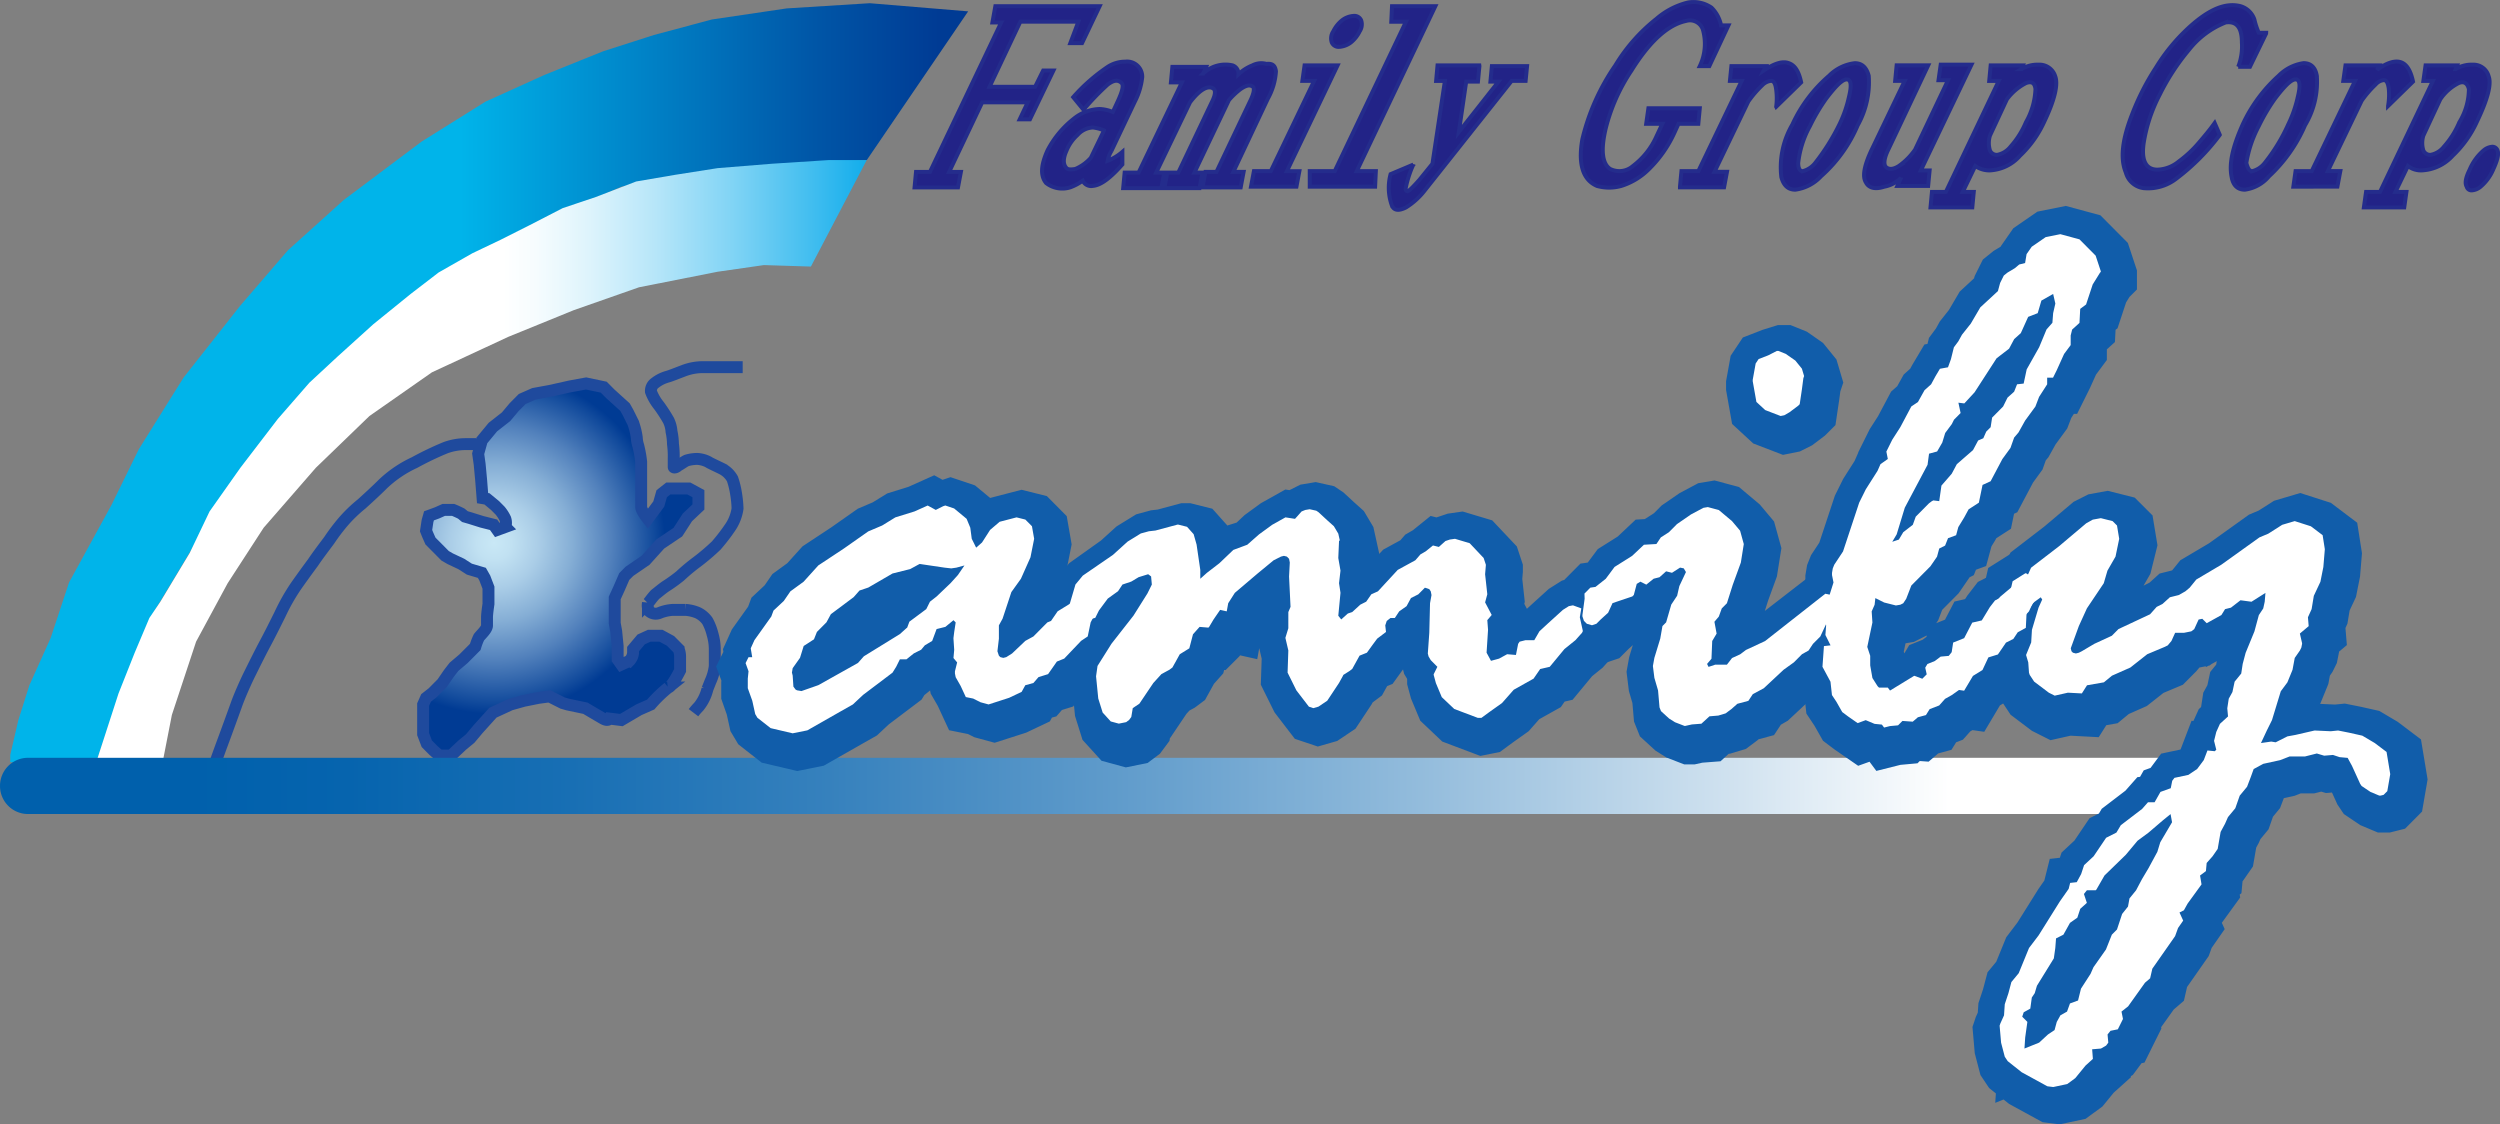 <svg xmlns="http://www.w3.org/2000/svg" xmlns:xlink="http://www.w3.org/1999/xlink" width="227.173" height="102.171" viewBox="0 0 227.173 102.171">
  <rect x="0" y="0" width="227.173" height="102.171" fill="#808080" stroke="none"/>
  <defs>
    <linearGradient id="linear-gradient" x1="0.47" y1="-1.894" x2="0.967" y2="-1.894" gradientUnits="objectBoundingBox">
      <stop offset="0" stop-color="#00b4ea"/>
      <stop offset="0.183" stop-color="#009cd9"/>
      <stop offset="0.74" stop-color="#0056a7"/>
      <stop offset="1" stop-color="#003b94"/>
    </linearGradient>
    <linearGradient id="linear-gradient-2" x1="0.528" y1="-2.575" x2="1.026" y2="-2.575" gradientUnits="objectBoundingBox">
      <stop offset="0" stop-color="#fff"/>
      <stop offset="0.085" stop-color="#f6fcfe"/>
      <stop offset="0.222" stop-color="#def4fc"/>
      <stop offset="0.395" stop-color="#b7e6f9"/>
      <stop offset="0.596" stop-color="#81d4f5"/>
      <stop offset="0.818" stop-color="#3dbcef"/>
      <stop offset="1" stop-color="#00a7ea"/>
    </linearGradient>
    <radialGradient id="radial-gradient" cx="0.479" cy="0.49" r="0.464" gradientTransform="translate(-0.385 -0.055) scale(1.341 0.988)" gradientUnits="objectBoundingBox">
      <stop offset="0" stop-color="#c9e8f6"/>
      <stop offset="0.101" stop-color="#c1e1f2"/>
      <stop offset="0.261" stop-color="#aacde7"/>
      <stop offset="0.459" stop-color="#85aed5"/>
      <stop offset="0.687" stop-color="#5281bc"/>
      <stop offset="0.938" stop-color="#114a9c"/>
      <stop offset="1" stop-color="#003b94"/>
    </radialGradient>
    <linearGradient id="linear-gradient-3" y1="0.499" x2="1" y2="0.499" gradientUnits="objectBoundingBox">
      <stop offset="0.09" stop-color="#0060ac"/>
      <stop offset="0.161" stop-color="#0664ae"/>
      <stop offset="0.26" stop-color="#186fb4"/>
      <stop offset="0.374" stop-color="#3681bd"/>
      <stop offset="0.5" stop-color="#5f9bcb"/>
      <stop offset="0.636" stop-color="#93bcdc"/>
      <stop offset="0.778" stop-color="#d2e3f0"/>
      <stop offset="0.87" stop-color="#fff"/>
    </linearGradient>
  </defs>
  <g id="ロゴ" transform="translate(0 0.183)">
    <path id="パス_1" data-name="パス 1" d="M91.53,27.752l9.212-13.512L91.8,13.5l-7.543.471-6.809,1.008-5.273,1.412L67.567,17.87l-5.34,2.151-5.34,2.42-5.807,3.63L44,31.382l-5.073,4.571-4.339,5.042-5.14,6.521-4.072,6.521-2.47,5.042L19.04,66.137l-1.669,5.042-1.936,4.3-1,3.16L13.7,81.8v.672h7.81l1.936-5.781,3.337-7.932,3.2-5.311,2.67-4.571,4.072-5.58,5.34-5.781,4.405-4.1,4.806-4.3,5.073-3.16,6.341-2.891,6.542-2.891,6.541-1.21,7.543-.739Z" transform="translate(-12.766 -13.391)" fill="url(#linear-gradient)"/>
    <path id="パス_2" data-name="パス 2" d="M25.4,89.421l6.007.134.868-4.437,2.2-6.655,2.87-5.311,3.271-5.042,4.739-5.445,4.873-4.706L55.9,53.993l6.942-3.227,5.941-2.42,5.941-2.084,7.142-1.412,4.205-.605,4.272.134,5.073-9.68h-3.4l-5.206.336-4.94.4L78,36.044l-3.538.605L70.79,38.061l-3,1.008-3,1.546-2.67,1.344-2.536,1.21-3.07,1.748-2.537,1.949-3.4,2.756-3.271,2.958-2.536,2.353-2.87,3.294-3.4,4.437-2.8,3.966-1.8,3.765-2.67,4.437-1,1.479-1.335,3.16-1.469,3.7Z" transform="translate(-16.656 -20.34)" fill="url(#linear-gradient-2)"/>
    <path id="パス_3" data-name="パス 3" d="M65.3,73.1h-1a5.362,5.362,0,0,0-1.8.336,28.878,28.878,0,0,0-2.8,1.344,10.62,10.62,0,0,0-2.87,1.949c-.467.471-1.335,1.277-1.936,1.815a13.033,13.033,0,0,0-1.669,1.613,18.233,18.233,0,0,0-1.268,1.681c-.4.538-1.068,1.412-1.468,2.017-.4.538-1.135,1.546-1.6,2.218a18.224,18.224,0,0,0-1.4,2.487c-.334.672-.935,1.882-1.335,2.622s-1,1.95-1.4,2.756-.934,2.017-1.2,2.756-.8,2.218-1.2,3.294-.734,2.017-.734,2.017" transform="translate(-22.042 -32.926)" fill="none" stroke="#1f4a9d" stroke-width="1.083"/>
    <path id="パス_4" data-name="パス 4" d="M109.1,62.7h-3.8a4.885,4.885,0,0,0-1.6.336c-.534.2-1.2.471-1.468.538a3.2,3.2,0,0,0-1.068.538.88.88,0,0,0-.4.807,4.5,4.5,0,0,0,.734,1.277,14.254,14.254,0,0,1,.868,1.344,2.833,2.833,0,0,1,.267,1.008,5.959,5.959,0,0,1,.133,1.143,8.191,8.191,0,0,1,.067,1.277v.807c0,.067.2.067.4-.134.267-.134.6-.4.8-.471a3.457,3.457,0,0,1,.935-.134,2.461,2.461,0,0,1,1,.269c.2.134.8.4,1.2.6a2.287,2.287,0,0,1,1,.941A7.91,7.91,0,0,1,108.5,74.2a10.177,10.177,0,0,1,.133,1.344,4.051,4.051,0,0,1-.6,1.613,17.2,17.2,0,0,1-1.335,1.748,20.014,20.014,0,0,1-1.736,1.479,17.322,17.322,0,0,0-1.535,1.277,13.544,13.544,0,0,1-1.2.874c-.334.2-.8.605-1.068.807-.267.269-.534.672-.668.807a.991.991,0,0,0,.133.739.88.88,0,0,0,.935.134,3.875,3.875,0,0,1,1.2-.269h1.135a3.488,3.488,0,0,1,1.135.269,2.329,2.329,0,0,1,.868.739,5.069,5.069,0,0,1,.467,1.21,4.951,4.951,0,0,1,.2,1.479v1.412a4.592,4.592,0,0,1-.4,1.412l-.133.336-.133.336a4.031,4.031,0,0,1-.8,1.613,5.663,5.663,0,0,0-.467.538" transform="translate(-41.613 -29.517)" fill="none" stroke="#1f4a9d" stroke-width="1.083"/>
    <path id="パス_5" data-name="パス 5" d="M70.835,98.243l-.6-.605-.334-.874V94.075l.267-.6.6-.471.868-.874.6-.874.467-.605.868-.739.6-.6.467-.471a5.892,5.892,0,0,1,.334-.874c.267-.336.734-.739.734-1.076v-.739c0-.336.133-1.21.133-1.21V83.454l-.334-.874-.267-.471-1.135-.336-.734-.471-1-.471-.467-.269-.6-.605-.734-.739-.267-.605-.133-.336L70.3,77.4l.133-.471.734-.269.6-.269h.868s.334.134.734.336L73.7,77l.467.134,1.068.336,1.068.269.334.471.734-.269a1.171,1.171,0,0,0,0-.739,3.484,3.484,0,0,0-.467-.739l-.467-.471-.734-.605-.4-.067-.133-1.681-.133-1.412-.133-.941.334-1.21,1-1.21,1.2-.941.734-.874.734-.739,1.068-.471,1.469-.269.6-.134,1.2-.269,1.468-.269,1.6.336.6.605,1.335,1.21.267.471.467.941a6.307,6.307,0,0,1,.334,1.344,2.822,2.822,0,0,0,.133.739,10.108,10.108,0,0,1,.267,1.479v4.1c0,.336.6,1.076.6,1.076l1-1.344.267-.941.6-.471h1.869l.868.471v1.21l-1,.941-.868,1.344-1.6,1.076-1.335,1.479-1.469,1.008-.467.471-.467,1.076-.4.874v2.286l.133.739.133,1.344v1.21l.334.471.734-.336a1.208,1.208,0,0,0,.334-.739v-.336l.734-.874.734-.336h1.068l.868.471.734.739a1.8,1.8,0,0,1,.133.739v1.21s-.734,1.479-1.068,1.546a12.11,12.11,0,0,0-1.6,1.546l-1.068.471-1.6.941-1.068-.134s-.133.269-.6,0-1.6-.941-1.6-.941l-1.6-.336-.467-.134-1.2-.605-1,.134-1.335.269-1.2.336-1.6.739-1.335,1.479-.734.874-.734.605-1,.941H71.368Z" transform="translate(-31.452 -30.238)" stroke="#1f4a9d" stroke-width="1.083" fill="url(#radial-gradient)"/>
    <g id="グループ_1" data-name="グループ 1" transform="translate(83.104)">
      <path id="パス_6" data-name="パス 6" d="M144.142,13.9h9.479l-1.6,3.361h-1.068l.734-1.949h-5.273l-2.8,5.916h4.139l.734-1.479h.934l-2.136,4.437h-.934l.734-1.546h-4.139l-3,6.319h1.068l-.267,1.412H136.8l.133-1.412H138.2l6.475-13.579h-.8Z" transform="translate(-136.8 -13.522)" fill="#222387" stroke="#242c8c" stroke-width="0.361"/>
      <path id="パス_7" data-name="パス 7" d="M154.653,29.467a8.819,8.819,0,0,1,2.4-2.891,3.9,3.9,0,0,1,2.336-.874,3.551,3.551,0,0,1,1.2.269l.467-1.008c.4-.874.534-1.412.334-1.613-.334-.336-.734-.269-1.268.134a24.854,24.854,0,0,0-2.2,2.286l-.934-1.143a16.3,16.3,0,0,1,3.137-2.756,2.937,2.937,0,0,1,1.6-.471,1.373,1.373,0,0,1,1.535,1.412,6.257,6.257,0,0,1-.668,2.218l-2.136,4.5a2.447,2.447,0,0,0-.334.874,4.469,4.469,0,0,0,1.335-.807v1.143c-1.068,1.21-1.936,1.882-2.67,1.95a.849.849,0,0,1-.934-.471,4.662,4.662,0,0,1-1.135.605,2.4,2.4,0,0,1-2.2-.4C153.986,31.753,154.052,30.811,154.653,29.467Zm2.536,1.681a3.944,3.944,0,0,0,1.4-1.008l1.2-2.487a3.728,3.728,0,0,0-1-.269,1.961,1.961,0,0,0-1.4.672,3.931,3.931,0,0,0-1,1.412q-.5,1.109,0,1.613C156.522,31.215,156.789,31.215,157.19,31.148Z" transform="translate(-142.571 -15.981)" fill="#222387" stroke="#242c8c" stroke-width="0.361"/>
      <path id="パス_8" data-name="パス 8" d="M179.084,22.338a5.8,5.8,0,0,1-.734,2.487l-3.137,6.655h.934l-.267,1.412h-3.471l.267-1.412h1l3.137-6.588c.334-.739.334-1.143.067-1.21-.267-.134-.6,0-1,.269a6.8,6.8,0,0,0-1.068,1.008l-3.137,6.588h.734l-.267,1.412h-3.2l.267-1.412h1l3.07-6.454c.334-.672.334-1.076.067-1.21-.467-.269-1.2.134-2.069,1.277L168.2,31.548h.734l-.267,1.412H165.2l.134-1.412H166.6l3.938-8.2h-1l.133-1.412h3.071l-.267.605a2.92,2.92,0,0,1,2.67-.739.811.811,0,0,1,.534.807,3.938,3.938,0,0,1,1.268-.807,1.738,1.738,0,0,1,1.268-.134C178.817,21.6,179.017,21.868,179.084,22.338Z" transform="translate(-146.243 -16.045)" fill="#222387" stroke="#242c8c" stroke-width="0.361"/>
      <path id="パス_9" data-name="パス 9" d="M182.6,30.729l.267-1.412H184.4l3.938-8.2h-1.068l.2-1.412h3l-4.606,9.613h1.135l-.267,1.412Zm8.01-12.705a.67.67,0,0,1-.668-.4,1.143,1.143,0,0,1,.134-1.008,2.973,2.973,0,0,1,.8-1.008,1.929,1.929,0,0,1,1.068-.4.67.67,0,0,1,.668.4,1.143,1.143,0,0,1-.134,1.008,2.973,2.973,0,0,1-.8,1.008A1.929,1.929,0,0,1,190.61,18.023Z" transform="translate(-152.029 -13.948)" fill="#222387" stroke="#242c8c" stroke-width="0.361"/>
      <path id="パス_10" data-name="パス 10" d="M198.076,13.9h3.938l-7.142,14.991h1.736l-.067,1.412H190.6V28.891h2.269l6.475-13.579h-1.335Z" transform="translate(-154.689 -13.522)" fill="#222387" stroke="#242c8c" stroke-width="0.361"/>
      <path id="パス_11" data-name="パス 11" d="M209.609,21.967l-.134,1.412h-1.068l-.667,4.571,3.6-4.571h-.734l.133-1.412h3.2l-.133,1.344h-1.268L204.536,33.4a6.487,6.487,0,0,1-1.6,1.412c-.668.336-1.068.269-1.268-.134a4.748,4.748,0,0,1-.133-2.891l2.069-.874a9.727,9.727,0,0,0-.668,2.017c-.067.269,0,.4.133.4s.467-.336,1.068-1.008l1.2-1.479,1.135-7.529h-.8L205.8,21.9h3.8Z" transform="translate(-158.278 -16.144)" fill="#222387" stroke="#242c8c" stroke-width="0.361"/>
      <path id="パス_12" data-name="パス 12" d="M237.243,13.38a2.911,2.911,0,0,1,2.136.471,3.2,3.2,0,0,1,.868,1.613h.667l-1.736,3.7h-.868a4.694,4.694,0,0,0,.267-3.361,1.242,1.242,0,0,0-1.535-.739c-1.6.336-3.271,1.815-4.939,4.5a16.7,16.7,0,0,0-2.336,5.243c-.467,1.95-.334,3.227.4,3.7a1.873,1.873,0,0,0,2.069-.269,6.894,6.894,0,0,0,2.136-2.689l.534-1.143h-1.468l.2-1.412h4.672l-.133,1.412h-1.8l-.4.874a11.012,11.012,0,0,1-2.27,3.227,6.143,6.143,0,0,1-2.536,1.546,4.078,4.078,0,0,1-2.2,0c-1.268-.538-1.736-1.95-1.335-4.235a19.966,19.966,0,0,1,3-6.722,15.813,15.813,0,0,1,3.738-4.235A6.837,6.837,0,0,1,237.243,13.38Z" transform="translate(-166.955 -13.338)" fill="#222387" stroke="#242c8c" stroke-width="0.361"/>
      <path id="パス_13" data-name="パス 13" d="M241,32.79l.134-1.412h1.535l3.938-8.2h-1.068l.134-1.344h3.137l-.2.4c1-.672,1.735-.874,2.269-.672.6.2.934.807,1.135,1.748l-2.27,2.218a5.986,5.986,0,0,0,0-1.546c-.067-.538-.2-.807-.467-.807a1.288,1.288,0,0,0-.8.4,9.63,9.63,0,0,0-1.268,1.479l-3.07,6.386h1.135l-.267,1.412H241Z" transform="translate(-171.447 -16.01)" fill="#222387" stroke="#242c8c" stroke-width="0.361"/>
      <path id="パス_14" data-name="パス 14" d="M256.024,33.1c-.667,0-1.068-.4-1.268-1.143a7.693,7.693,0,0,1,1-4.773,12.94,12.94,0,0,1,3.337-4.437,3.942,3.942,0,0,1,2.336-1.143c.668,0,1.068.4,1.268,1.143a8.025,8.025,0,0,1-1,4.5,12.93,12.93,0,0,1-3.337,4.638A3.889,3.889,0,0,1,256.024,33.1Zm.668-1.681a2.088,2.088,0,0,0,1.135-.739,19.509,19.509,0,0,0,2.2-3.5,10.994,10.994,0,0,0,.868-2.487q.4-1.613-.2-1.613c-.4,0-1,.605-1.869,1.748a17.4,17.4,0,0,0-1.469,2.487,8.993,8.993,0,0,0-1.068,3.361C256.291,31.146,256.424,31.415,256.691,31.415Z" transform="translate(-175.991 -16.046)" fill="#222387" stroke="#242c8c" stroke-width="0.361"/>
      <path id="パス_15" data-name="パス 15" d="M266.221,32.489c-.334-.538-.134-1.546.534-2.958l3-6.252h-.868l.134-1.412h2.87l-3.6,7.6c-.4.807-.467,1.344-.267,1.613.267.269.668.269,1.2-.067a6.014,6.014,0,0,0,1.469-1.479l3-6.319h-.868l.2-1.412h2.8l-4.606,9.613h.8l-.134,1.412h-2.8l.334-.739a2.854,2.854,0,0,1-1.535.807C267.089,33.161,266.488,33.026,266.221,32.489Z" transform="translate(-179.78 -16.112)" fill="#222387" stroke="#242c8c" stroke-width="0.361"/>
      <path id="パス_16" data-name="パス 16" d="M280.507,31.413a2.244,2.244,0,0,1-1.335-.4l-1.135,2.353h1l-.134,1.412h-3.8l.133-1.412H276.5l4.806-10.084h-.868l.133-1.412h2.937l-.133.336a2.75,2.75,0,0,1,1.535-.4,1.5,1.5,0,0,1,1.535,1.076c.267.739-.067,2.151-1,4.1a9.868,9.868,0,0,1-2.2,3.092A3.907,3.907,0,0,1,280.507,31.413Zm3.271-7.932a4.963,4.963,0,0,0-1.736,1.479l-1.535,3.294a2.28,2.28,0,0,0,0,1.344.67.67,0,0,0,.667.4,2,2,0,0,0,1.2-.739,7.91,7.91,0,0,0,1.4-2.218,6.56,6.56,0,0,0,.868-3.025C284.578,23.481,284.312,23.279,283.778,23.481Z" transform="translate(-182.785 -16.112)" fill="#222387" stroke="#242c8c" stroke-width="0.361"/>
      <path id="パス_17" data-name="パス 17" d="M314.3,16.343l-1.469,3.025h-1.068a5.144,5.144,0,0,0,.334-2.218c0-1.344-.467-1.949-1.468-1.815a7.936,7.936,0,0,0-3.338,2.487,20.422,20.422,0,0,0-2.67,4.1,14.255,14.255,0,0,0-1.4,4.1c-.334,1.815.134,2.689,1.2,2.689a3.171,3.171,0,0,0,1.936-.739,10.641,10.641,0,0,0,1.869-1.748c.4-.471.868-1.008,1.4-1.748l.467,1.076a19.85,19.85,0,0,1-3.938,3.966,4.189,4.189,0,0,1-3,.874,1.933,1.933,0,0,1-1.6-1.412c-.534-1.277-.334-3.025.6-5.378a22.369,22.369,0,0,1,2.136-4.168,16.874,16.874,0,0,1,3.137-3.765c1.736-1.546,3.2-2.151,4.539-1.815a1.9,1.9,0,0,1,1.268,1.21,6.277,6.277,0,0,0,.4,1.21h.668Z" transform="translate(-191.484 -13.479)" fill="#222387" stroke="#242c8c" stroke-width="0.361"/>
      <path id="パス_18" data-name="パス 18" d="M317.261,33.1c-.667,0-1.068-.4-1.2-1.143-.267-1.277.134-2.823,1-4.773a13.659,13.659,0,0,1,3.271-4.437A3.977,3.977,0,0,1,322.6,21.6c.667,0,1.068.4,1.2,1.143a7.641,7.641,0,0,1-1.068,4.5,13.715,13.715,0,0,1-3.271,4.638A3.472,3.472,0,0,1,317.261,33.1Zm.667-1.681a2.087,2.087,0,0,0,1.135-.739,16.211,16.211,0,0,0,2.136-3.5,10.991,10.991,0,0,0,.868-2.487q.4-1.613-.2-1.613c-.4,0-1,.605-1.869,1.748a17.38,17.38,0,0,0-1.469,2.487,10.947,10.947,0,0,0-1.135,3.361C317.528,31.146,317.661,31.415,317.928,31.415Z" transform="translate(-196.377 -16.046)" fill="#222387" stroke="#242c8c" stroke-width="0.361"/>
      <path id="パス_19" data-name="パス 19" d="M324.5,32.757l.2-1.412h1.468l3.938-8.2h-1.068l.2-1.412h3.071l-.2.4c.935-.672,1.669-.874,2.2-.672s.868.807,1.068,1.748l-2.269,2.218a5.879,5.879,0,0,0,.067-1.546c-.067-.538-.2-.807-.467-.807a1.157,1.157,0,0,0-.734.4,9.636,9.636,0,0,0-1.268,1.479l-3.07,6.386h1.135l-.267,1.412Z" transform="translate(-199.21 -15.977)" fill="#222387" stroke="#242c8c" stroke-width="0.361"/>
      <path id="パス_20" data-name="パス 20" d="M339.373,31.413a1.916,1.916,0,0,1-1.268-.4l-1.135,2.353h1l-.2,1.412H334.1l.2-1.412h1.268l4.806-10.084h-.868l.2-1.412h2.87l-.134.336a2.75,2.75,0,0,1,1.535-.4,1.429,1.429,0,0,1,1.469,1.076c.267.739-.134,2.151-1.068,4.1a9.867,9.867,0,0,1-2.2,3.092A4.038,4.038,0,0,1,339.373,31.413Zm3.338-7.932a4.371,4.371,0,0,0-1.669,1.479l-1.535,3.294a2.28,2.28,0,0,0,0,1.344.67.67,0,0,0,.668.4,2,2,0,0,0,1.2-.739,7.912,7.912,0,0,0,1.4-2.218,5.8,5.8,0,0,0,.868-3.025C343.512,23.481,343.178,23.279,342.711,23.481Z" transform="translate(-202.402 -16.112)" fill="#222387" stroke="#242c8c" stroke-width="0.361"/>
      <path id="パス_21" data-name="パス 21" d="M348.32,34.984a4.7,4.7,0,0,1,1.268-1.748,1.381,1.381,0,0,1,.8-.336.5.5,0,0,1,.467.336c.133.336,0,.874-.4,1.748a4.2,4.2,0,0,1-1.135,1.546,1.382,1.382,0,0,1-.8.336.445.445,0,0,1-.467-.336C347.853,36.194,347.986,35.656,348.32,34.984Z" transform="translate(-207.01 -19.75)" fill="#222387" stroke="#242c8c" stroke-width="0.361"/>
    </g>
    <path id="パス_22" data-name="パス 22" d="M214.686,118.055a2.544,2.544,0,0,1-2.536,2.555H14.837a2.544,2.544,0,0,1-2.536-2.555h0a2.544,2.544,0,0,1,2.536-2.555H212.149a2.544,2.544,0,0,1,2.536,2.555Z" transform="translate(-12.3 -46.823)" fill="url(#linear-gradient-3)"/>
    <g id="グループ_3" data-name="グループ 3" transform="translate(68.218 21.486)">
      <g id="グループ_2" data-name="グループ 2">
        <path id="パス_23" data-name="パス 23" d="M114.5,96.419l.267-.538h.334l-.133-.807.334-.739,1.535-2.151.2-.538.934-.874.6-.874,1.2-.874,1.335-1.479L123.445,86l2.2-1.546,1.268-.538,1.2-.739,1.736-.538,1.2-.538.734.4.668-.336.2-.067.8.269,1.135.941.334.807.134,1.008.4.807.534-.471.734-1.143.868-.739,1.535-.4.8.2.6.605.2,1.143-.334,1.681-.868,1.95-.868,1.21-.8,2.42-.334.605V94.2l-.133,1.143.133.4.134.134.267.067.267-.067.534-.336,1.2-1.143.734-.4,1.268-1.277.334-.134.6-.874,1.2-.739.8-1.008.6-.538.267-.067.334.067.4.4.2.807-.2.941-.6,1.143L145.606,94l-.6.4-1.535,1.613-.667.269-.8,1.143-.868.269-.467.538-.734.2-.334.605-1.135.538-1.869.6-.734-.2-.668-.336-.667-.134-.467-1.008-.467-.807-.067-.336v-.2l.2-.807-.334-.4.067-.739L133.39,94.2v-.067l.067-.538.133-.874-.2-.2-.734.605-.8.2-.4,1.076-.667.4-.334.4-.667.336-.667.538h-.6l-.334.672-.334.538-2.67,2.017-.934.874-1.068.605-3.07,1.748-1.335.269-2-.471-1.2-.941-.2-.336-.267-1.21-.4-1.143V97.83l.067-.672Zm14.752-3.16.2-.538,1.535-1.143.334-.672.6-.471,1.268-1.21.668-.739.6-.874-.734.2-.467.067-.6-.067-2.27-.336-.133.067-.734.4-1.6.4-2.2,1.277-.8.269-.534.6-2.069,1.546-.4.739-.868.874-.267.672-.935.605-.334,1.076-.667.941-.067.4.067.269.067,1.008.2.269.133.067.4.067,1.535-.538,3.6-2.017.534-.605,3.271-2.017.6-.538Z" transform="translate(-114.5 -57.361)" fill="#214d9f" stroke="#115daa" stroke-width="5.776"/>
        <path id="パス_24" data-name="パス 24" d="M170.681,88.112v.807l.6-.538,1.135-.874,1.268-1.21,1.268-.4,1.068-1.008,1.2-.874,1.2-.672.868.134.6-.672.267-.134.4-.067.6.134.2.134.8.739.6.538.4.672.133.605-.067.067-.067,1.546.2,1.143-.134,1.143.134.874-.2,2.084.267.336.6-.538.4-.134.734-.672L185.7,91l.467-.672.6-.269,1.8-1.949,1.6-.874.467-.538.467-.269.667-.538.534.134.6-.538.4-.134.467-.067,1.335.4,1.268,1.344.2.605v.067l-.067.807.2,1.815-.2.739.6,1.143-.4.4.067.874-.133,2.084.4.739.734-.2.734-.4.8.067.2-1.008.133-.2.534-.134h.8l.467-.807.8-.739,1.335-1.21.534-.336.334-.067h.067l.734.269-.133.807.267,1.21v.067l-.067.134-.6.672-1,.807-1.335,1.613-.868.2-.6.874-1.8,1.008-1.068,1.21-1.135.807-.734.538-.334.067-2.136-.807-1.135-1.076-.534-1.277-.2-.739v-.067l.334-.672-.6-.605-.2-.336-.067-.269.134-1.882.067-2.689.134-.739-.067-.336-.133-.2-.4-.134-.6.605-.668.336-.4.739-.667.471-.4.605h-.4l-.334.269-.133.4.067.605-.8.605-.4.538-.534.739-.668.269-.334.6-.334.605-.267.2-.534.336-.067.134-.334.605-1.068,1.613-.8.538-.467.134-.4-.134-1.135-1.479-.8-1.613.067-2.017-.267-1.143.267-.874V92.28l.2-.4-.133-2.756.067-1.277-.067-.336-.2-.2-.267-.067-.267.067-.668.336-1.469,1.21L173.752,90.6l-.6.941-.134.739-.6-.134-.6.874-.4.672-.067.067-.8-.067-.6.672-.334,1.277-.6.672-.334.605-.334.605-.267.2-.734.4-.734.807-1.268,1.882-.6.4-.134.807-.2.269-.267.2-.667.134-.734-.2-.734-.807-.4-1.277-.2-2.017.134-.941,1.268-2.017,2-2.555,1.268-2.017.4-.807-.067-.739-.267-.2-.868.269-.668.4-.8.269-.4.605-.935.672-.8,1.076-.334.672-.534.134-1.068.4-.534-.874-.2-.874.534-1.815.667-.807,2.737-1.95,1.335-1.21,1.2-.739.734-.2.6-.067,2-.538h.067l.8.2.6.672.267.941Z" transform="translate(-129.296 -57.525)" fill="#214d9f" stroke="#115daa" stroke-width="5.776"/>
        <path id="パス_25" data-name="パス 25" d="M228.634,83.35l.534-.538.467-.067.934-.739.8-1.076,1.6-1.008,1.068-1.008,1.135-.067.4-.605.734-.471.734-.739,1.268-.874,1.135-.605.4-.067,1,.269,1.2,1.008.734.874.334,1.21-.267,1.681-.734,2.017-.534,1.681-.467.471-.267.739-.4.471.2,1.076-.4.672-.067,1.613-.4.471.133.269.6-.2h1.068l.467-.605.734-.336.534-.4,1.736-.807,5.473-4.235.6.134.2.2.067.336-.267,1.008-.534,1.076-.534,1.143-.667.672-.4.605-.6.336-.734.739-.935.672-1.8,1.681-.934.538-.4.605-1,.269-.534.471-.534.4-.667.2-.8.067-.734.672-.868.067-.6.134h-.067l-.868-.336-.534-.336-.734-.672-.134-.336-.134-1.546-.334-1.143L234.908,90l.133-.739.534-1.748.2-1.143.334-.336.467-1.613.534-.807.2-.874.6-1.277-.2-.336-.334-.067-.734.471-.534-.134-.6.538-.534.134-.667.538-.534-.269-.334.2-.267,1.008-.134.134-1,.336-.8.269-.4.874-.668.605-.4.4-.4.134-.467-.134-.267-.269-.134-.4v-.134l.2-1.479ZM246.189,61.3h.134l.667.269.868.605.6.739.2.672-.067.2-.134,1.008-.2,1.344-.134.134-.8.605-.534.269-.334.067-1.4-.538-.8-.739-.334-1.882v-.269l.267-1.479.267-.4.868-.336Z" transform="translate(-152.405 -50.544)" fill="#214d9f" stroke="#115daa" stroke-width="5.776"/>
        <path id="パス_26" data-name="パス 26" d="M261.1,84.693l.133-1.882.6-.067-.467-.941.067-.874-.2-1.143.868-2.756-.134-.672v-.2l.067-.4.134-.336.8-1.21,1.469-4.437.6-1.21,1.068-1.681.267-.605.668-.471-.134-.672.534-1.076.734-1.143,1-1.882.534-.471.6-1.076.6-.538.4-.739.4-.672.734-.134.267-.739.267-1.076.4-.538.334-.605.8-1.008.868-1.479,1.6-1.479.2-.739.334-.672.334-.269.667-.4.4-.336.534-.134.133-.807.467-.672,1.268-.874,1.335-.269,1.736.471,1.469,1.479.467,1.412v.067l-.067.067-.667,1.076-.6,1.815-.534.4-.067,1.277-.667.605-.133.538v.874l-.6.807-.668,1.479-.334.672h-.534l-.067.807-.734,1.143-.334.874-.935,1.277-.6,1.076-.4.471-.334.941-.734,1.008-1.068,2.017-.734.336-.334,1.613-.935.605-.4.739-.534.874-.2.739-.734.269-.267.672-.534.269-.2.739-.6.874-1.735,1.748-.467,1.21-.267.4-.267.134-.4.067-1.068-.269-.8-.4-.067.605-.267.605.067,1.008-.467,2.218.267.807v.874l.2,1.143.467.739.133.134h.8l.2.269,2.2-1.344.734.269.4-.4-.134-.605.2-.336.668-.269.534-.4.734-.067.267-.336.133-.874,1-.4.734-1.412.868-.2.734-1.21.467-.605.267-.134.534-.2.4-.2.2-.336.2-.874.534-.336.534-.336.133-.067.534.336-.067,1.21.267,1.076-.667,1.008-.067,1.344-.734.4-.4.605-.667.336-.734,1.076-.868.269-.534,1.143-.868.538-.4.672-.4.672-.467-.067-.534.538-.6.336-.534.6-.868.336-.334.538-.734.2-.467.4-.935-.067-.4.4-.734.067-.534.134-.2-.269-.668-.067-.8-.336L264.3,90l-.868-.6L262.9,89l-.534-.941-.4-.6-.133-1.21Zm6.808-11.966-.4.672.6-.2.4-.672.868-.672.267-.739.6-.605.6-.605.267-.2.134-.067.534.067.2-1.412.934-1.076.467-.874,1.468-1.277.467-.874.467-.2.267-.605.4-.4.133-.874.935-1.076.4-.807.6-.538.267-.672.6-.067.267-1.277,1.135-2.017.667-1.613.534-.605.067-.874.2-.874-.2-.874-1.068.605-.334,1.143-.868.336-.667,1.479-.6.538-.467.874-1.135.874-2,3.092-.868.941-.067.067-.534-.067.2.941-.6.605-.2.4-.6.807-.267.874-.467.807-.734.2-.134,1.008-2.069,3.9Z" transform="translate(-163.245 -45.3)" fill="#214d9f" stroke="#115daa" stroke-width="5.776"/>
        <path id="パス_27" data-name="パス 27" d="M286.4,89.447l.8-.4.334-.739,2.536-1.95,2.47-2.084.667-.336.734-.134,1.068.269.4.4.2,1.21-.4,1.613-.734,1.277-.334,1.143L292.611,92l-.734,1.613-.734,2.017.067.269.134.134.267.067.267-.067.267-.134,1.135-.672,1.6-.739.6-.605,2.87-1.344.6-.672.534-.269.667-.605.8-.2.6-.336.4-.336.6-.739,2.27-1.344,3.471-2.487.8-.336,1.268-.807,1.135-.336,1.469.471,1.068.807.2,1.277-.134,1.613-.267,1.344-.6,1.277-.2,1.21-.334.739.067.807-.8.672.2.874v.067l-.067.336-.133.269-.467.672-.2,1.076-.467,1.143-.6.807-.8,2.622-.467.941-.534,1.143.934-.134.4.067,1.068-.538.734-.134,1.735-.4,1.468.067.668-.067,1,.2,1.2.269,1.135.672,1.068.807.334,2.017-.267,1.546-.334.336-.267.067h-.134l-.8-.336-.8-.538-.134-.2-.734-1.613-.4-.739-.734-.067-.6-.2-.8.067-.667-.2-1.068.269h-1.4l-.868.336-1.535.336-.868.471-.267.739-.334.874-.667.807-.4,1.143-.667.807-.267.605-.4.739-.267,1.546-.467.672-.534.605-.067.739-.534.4.133.807-1.268,1.748-.334.605-.4.2.334.739-.467.672-.267.739-2.069,2.958-.2.874-.467.4-1.535,2.151-.6.471.133.672-.467.941-.667.134-.267.336.067.739-.2.269-.467.269-.8.067.067.874-.668.6-.935,1.143-.734.538-1.268.269-.534-.067-2.336-1.277-1.268-1.008-.267-.4-.334-1.277-.134-1.546.067-.2.334-.739.067-1.008.334-1.008.267-1.008.668-.807.934-2.286.868-1.143,1.936-3.092.8-1.143.134-.538.6-.067.4-.739.267-.807.868-.807,1.135-1.681.934-.471.4-.672,1.936-1.479.534-.605.6-.067.534-.941.935-.336.133-.672.2-.269,1.268-.269.8-.538.6-.807.334-.874.667.067.134-.134-.2-.807.2-.807.334-.739.734-.672-.067-.739.133-.874.334-.605.2-.941.6-.739.133-.874.267-1.008.8-1.95.4-1.479.4-.605.133-.605.067-.807-1.268.807-1-.134-.868.672L305.16,92l-.334.538-1.335.739-.4-.4-.334.067-.4.874-.267.2-.668.134h-.8l-.334.739-.334.4-.734.739-1.6.672-1.535,1.21-1.669.739-.734.605-1.535.269-.467.739-1.268-.067-1.2.269-.534-.269-1.335-1.008-.4-.605-.067-.2-.067-.941-.2-.672.467-1.143.067-1.143.6-2.017.334-.739-.133-.2-.734.538-.334.739-.868.941-.6.538-.734-.336-.334-.605-.534-.336-.067-.2-.134-.4.067-.269.6-.672,1.6-1.344Zm.667,41.612L287,132.067l1.335-.538.8-.739.6-.4.2-.739.334-.605.6-.336.267-.739.734-.269.267-1.076.868-1.344.267-.605,1.135-1.613.534-1.344.467-.471.467-1.412.534-.672.134-.739.6-.739.534-1.008.6-1.008.8-1.479.267-.874,1.068-1.815-.134-.739-.668.538-1.335,1.143-1,.739-1.068,1.277L294.28,116.4l-.734,1.277-.067.067h-.8l-.267.336.267.807-.6.538-.267.807-.668.471-.6,1.076-.667.336-.067.874-.133.941-1.535,2.487-.2.672-.067.538-.134,1.008-.6.336-.134.4.467.471Z" transform="translate(-170.726 -57.919)" fill="#214d9f" stroke="#115daa" stroke-width="5.776"/>
      </g>
    </g>
    <g id="グループ_5" data-name="グループ 5" transform="translate(67.751 21.083)">
      <g id="グループ_4" data-name="グループ 4" transform="translate(0 0)">
        <path id="パス_28" data-name="パス 28" d="M113.8,95.719l.267-.538h.334l-.133-.807.334-.739,1.535-2.151.2-.538.935-.874.6-.874,1.2-.874,1.335-1.479,2.336-1.546,2.2-1.546,1.268-.538,1.2-.739,1.736-.538,1.2-.538.734.4.668-.336.2-.067.8.269,1.135.941.334.807.133,1.008.4.807.534-.471.734-1.143.868-.739,1.535-.4.8.2.6.605.2,1.143-.334,1.681-.868,1.949-.868,1.21-.8,2.42-.334.605V93.5l-.134,1.143.134.4.133.134.267.067.267-.067.534-.336,1.2-1.143.734-.4,1.268-1.277.334-.134.6-.874,1.2-.739.8-1.008.6-.538.267-.067.334.067.4.4.2.807-.2.941-.6,1.143-.267,1.277-.6.4-1.535,1.613-.667.269-.8,1.143-.868.269-.467.538-.734.2-.334.605-1.135.538-1.869.605-.734-.2-.667-.336-.668-.134-.467-1.008L132.891,97l-.067-.336v-.2l.2-.807-.334-.4.067-.739L132.69,93.5v-.067l.067-.538.133-.874-.2-.2-.734.605-.8.2-.4,1.076-.667.4-.334.4-.668.336-.667.538h-.6l-.334.672-.334.538-2.67,2.017-.934.874-1.068.605-3.07,1.748-1.335.269-2-.471-1.2-.941-.2-.336-.267-1.21L114,98V97.13l.067-.672Zm14.685-3.227.2-.538,1.535-1.143.334-.672.6-.471,1.268-1.21.668-.739.6-.874-.734.2-.467.067-.6-.067-2.269-.336-.133.067-.734.4-1.6.4-2.2,1.277-.8.269-.534.605-2.069,1.546-.4.739-.868.874-.267.672-.935.605-.334,1.076-.667.941-.067.4.067.269.067,1.008.2.269.133.067.4.067,1.535-.538,3.6-2.017.534-.605,3.271-2.017.6-.538Z" transform="translate(-113.8 -56.729)" fill="#fff"/>
        <path id="パス_29" data-name="パス 29" d="M169.781,87.412v.807l.6-.538,1.135-.874,1.268-1.21,1.268-.471,1.068-.941,1.2-.874,1.2-.672.868.134.6-.672.334-.134.4-.067.6.134.2.134.8.739.6.538.4.672.134.605-.067.067-.067,1.546.2,1.143-.133,1.143.133.874-.2,2.084.267.336.6-.538.4-.134.734-.672.534-.269.467-.672.6-.269,1.8-1.949,1.6-.874.467-.538.467-.269.668-.538.534.134.6-.538.4-.134.467-.067,1.335.4,1.268,1.344.2.605v.067l-.067.807.2,1.815-.2.739.6,1.143-.4.471.067.874-.133,2.084.4.739.734-.2.734-.4.8.067.2-1.008.133-.2.534-.134h.8l.467-.807.8-.739,1.335-1.21.534-.336.334-.067h.067l.734.269-.133.807.267,1.21v.067l-.067.134-.6.672-1,.807-1.335,1.613-.868.2-.6.874-1.8,1.008-1.068,1.21-1.135.807-.734.538h-.334l-2.136-.807-1.135-1.076-.534-1.277-.2-.739v-.067l.334-.672-.6-.605-.2-.336-.067-.269.133-1.882.067-2.689.134-.739-.067-.336-.133-.2-.4-.134-.6.605-.667.336-.4.739-.667.471-.4.605h-.4l-.334.269-.134.4.067.6-.8.605-.4.538-.534.739-.668.269-.334.605-.334.605-.267.2-.534.336-.067.134-.334.605-1.068,1.613-.8.538-.467.134-.4-.134-1.135-1.479-.8-1.613.067-2.017-.267-1.143.267-.874V91.244l.2-.471-.134-2.756.067-1.277-.067-.336-.2-.2-.267-.067-.267.067-.668.336-1.468,1.21L172.919,89.5l-.6.941-.134.739-.6-.134-.6.874-.4.672-.067.067-.8-.067-.6.672-.334,1.277-.868.538-.334.605-.334.6-.267.2-.734.4-.734.807-1.268,1.882-.6.4-.134.807-.2.269-.267.2-.667.134-.734-.2-.734-.807-.4-1.277-.2-2.017.133-.941,1.268-2.017,2-2.555,1.268-2.017.4-.807-.067-.739-.267-.2-.868.269-.668.4-.8.269-.4.605-.935.672-.8,1.076-.334.672-.534.134-1.068.4-.534-.874-.2-.874.534-1.815.667-.807,2.737-1.882,1.335-1.21,1.2-.739.734-.2.6-.067,2-.538h.067l.8.2.6.672.267.941Z" transform="translate(-128.463 -56.893)" fill="#fff"/>
        <path id="パス_30" data-name="パス 30" d="M227.9,82.55l.534-.538.467-.067.934-.739.8-1.076,1.6-1.008,1.068-1.008,1.135-.067.4-.6.734-.471.734-.739,1.268-.874,1.135-.605.4-.067,1,.269,1.2,1.008.734.874.334,1.21-.267,1.681-.734,2.017-.534,1.681-.467.471-.267.739-.4.471.2,1.076-.4.672-.067,1.613-.4.471.133.269.6-.2h1.068l.467-.605.734-.336.534-.4,1.735-.807,5.474-4.3.6.134.2.2.067.336L250.4,84.23l-.534,1.076-.534,1.143-.668.672-.4.605-.6.336-.734.739-.935.672-1.8,1.681-1,.538-.4.605-1,.269-.534.471-.534.4-.668.2-.8.067-.734.672-.868.067-.6.134h-.067l-.868-.336-.534-.336-.734-.672-.134-.336-.134-1.546-.334-1.143-.134-1.076.134-.739.534-1.748.2-1.143.334-.336.467-1.613.534-.807.2-.874.6-1.277-.2-.336-.334-.067-.734.471-.534-.134-.6.538-.534.134-.667.538-.534-.269-.334.2-.267,1.008-.133.134-1,.336-.8.269-.4.874-.667.605-.4.4-.4.134-.467-.134-.267-.269-.134-.4V84.5l.2-1.479ZM245.389,60.5h.134l.667.269.868.605.6.739.2.672-.067.2L247.658,64l-.2,1.344-.133.134-.8.6-.467.269-.334.067-1.4-.538-.8-.739-.334-1.882v-.134l.267-1.479.267-.4.868-.336Z" transform="translate(-151.672 -49.879)" fill="#fff"/>
        <path id="パス_31" data-name="パス 31" d="M260.4,84.026l.134-1.882.6-.067-.467-.941.067-.874-.2-1.143.868-2.756-.134-.672v-.2l.067-.4.133-.336.8-1.21,1.469-4.437.6-1.21,1.068-1.681.267-.605.667-.471-.133-.672.534-1.076.734-1.143,1-1.882.6-.4.6-1.076.6-.538.4-.739.4-.672.734-.134.267-.739.267-1.076.4-.538.334-.605.8-1.008.868-1.479,1.6-1.479.2-.739.334-.672.334-.269.668-.4.4-.336.534-.134.134-.807.467-.672,1.268-.874,1.335-.269,1.736.471,1.469,1.479.467,1.412v.067l-.067.067-.668,1.076-.6,1.815-.534.4-.067,1.277-.667.605-.133.538v.874l-.6.807-.668,1.479-.334.672h-.534v.605l-.734,1.143-.334.874-.934,1.277-.6,1.076-.4.471-.334.941-.734,1.008-1.068,2.017-.734.336-.334,1.613-.934.605-.4.739-.534.874-.2.739-.734.269-.267.672-.534.269-.2.739-.6.874-1.735,1.748-.467,1.21-.267.4-.267.134-.4.067-1.068-.269-.8-.4-.067.605-.267.605.067,1.008-.467,2.218.267.807v.874l.2,1.143.467.739.133.134h.8l.2.269,2.2-1.344.734.269.4-.4-.134-.605.2-.336.668-.269.534-.4.734-.067.267-.336.134-.874,1-.4.734-1.412.868-.2.734-1.21.467-.605.267-.134.534-.2.4-.2.2-.336.2-.874.534-.336.534-.336.134-.067.534.336-.067,1.21.267,1.076-.668,1.008-.067,1.344-.734.4-.4.605-.668.336-.734,1.076-.868.269-.534,1.143-.868.538-.4.672-.4.672-.467-.067-.667.471-.6.336-.534.6-.868.336-.334.538-.734.2-.467.4-.935-.067-.4.4-.734.067-.534.134-.2-.269-.668-.067-.8-.336-.734.269-.868-.605-.534-.4-.534-.941-.4-.605-.133-1.21Zm6.742-12.033-.4.672.6-.2.4-.672.868-.672.267-.739.6-.605.6-.605.267-.2.133-.067.534.067.2-1.412.934-1.076.467-.874,1.469-1.277.467-.874.467-.2.267-.605.4-.4.134-.874,1-1.008.4-.807.6-.538.267-.672.6-.067L278.957,57l1.135-2.017.668-1.613.534-.605.067-.874.2-.874-.2-.874-1.068.605-.334,1.143-.868.336-.668,1.479-.6.538-.467.874-1.135.874-2,3.092-.868.941-.067.067-.534-.067.2.941-.6.605-.2.4-.6.807-.267.874-.467.807-.734.2-.134,1.008-2.069,3.9Z" transform="translate(-162.545 -44.7)" fill="#fff"/>
        <path id="パス_32" data-name="パス 32" d="M285.936,88.747l.8-.4.334-.739,2.536-1.949,2.47-2.084.6-.336.734-.134,1.068.269.4.4.2,1.21-.334,1.613-.734,1.277-.334,1.143L292.144,91.3l-.734,1.613-.734,2.017.067.269.133.134.267.067.267-.067.267-.134,1.135-.672,1.6-.739.6-.605,2.87-1.344.6-.672.534-.269.668-.605.8-.2.6-.336.4-.336.6-.739,2.269-1.344,3.471-2.487.8-.336,1.268-.807,1.135-.336,1.469.471,1.068.807.2,1.277-.134,1.613-.267,1.344-.6,1.277-.2,1.21-.334.739.067.807-.8.672.2.874v.067l-.067.336-.133.269-.467.672-.2,1.076-.467,1.143-.6.807-.8,2.622-.467.941-.534,1.143.935-.134.4.067,1.068-.538.734-.134,1.735-.4,1.469.067.668-.067,1,.2,1.2.269,1.135.672,1.068.807.334,2.017-.267,1.546-.334.336-.267.067h-.134l-.8-.336-.8-.538-.133-.2-.734-1.613-.4-.739-.734-.067-.6-.2-.8.067-.668-.2-1.068.269h-1.4l-.868.336-1.535.336-.868.471-.267.739-.334.874-.667.807-.4,1.143-.668.807-.267.605-.4.739-.267,1.546-.467.672-.534.605-.067.739-.534.4.134.807-1.268,1.748-.334.605-.4.2.334.739-.467.672-.267.739-2.069,2.958-.2.874-.467.4-1.535,2.151-.6.471.134.672-.467.941-.667.134-.267.336.067.739-.2.269-.467.269-.8.067.067.874-.667.605-.934,1.143-.734.538-1.268.269-.534-.067-2.336-1.277-1.268-1.008-.267-.4-.334-1.277-.134-1.546.067-.2.334-.739.067-1.008.334-1.008.267-1.008.667-.807.935-2.286.868-1.143,1.936-3.092.8-1.143.134-.538.6-.067.4-.739.267-.807.868-.807,1.135-1.681.934-.471.4-.672,1.936-1.479.534-.605h.6l.534-.941.935-.336.133-.672.2-.269,1.268-.269.8-.538.6-.807.334-.874.667.067.134-.134-.2-.807.2-.807.334-.739.734-.672-.067-.739.133-.874.334-.605.2-.941.6-.739.133-.874.267-1.008.8-1.949.4-1.479.4-.605.133-.605.067-.807L307.1,90.7l-1-.134-.868.672-.534.134-.334.538-1.335.739-.4-.4-.334.067-.4.874-.267.2-.668.134h-.8l-.334.739-.334.4-.267.134-1.6.672-1.535,1.21-1.669.739-.734.605-1.535.269-.467.739-1.268-.067-1.2.269-.534-.269-1.335-1.008-.4-.605-.067-.2-.067-.941-.2-.672.467-1.143.067-1.143.6-2.017.334-.739-.134-.2-.734.538-.334.739-.868.941-.6.538-.734-.336-.334-.605-.534-.336-.067-.2-.134-.4.067-.269.6-.672,1.6-1.344Zm.6,41.545-.067,1.008,1.335-.538.8-.739.6-.4.2-.739.334-.605.6-.336.267-.739.734-.269.267-1.076.868-1.344.267-.605,1.135-1.613.534-1.344.467-.471.467-1.412.534-.672.134-.739.6-.739.534-1.008.6-1.008.8-1.479.267-.874,1.068-1.815-.133-.739-.667.538-1.335,1.143-1,.739-1.068,1.277-1.936,1.882-.734,1.277-.067.067h-.8l-.267.336.267.807-.6.538-.267.807-.667.471-.6,1.076-.668.336-.067.874-.133.941-1.535,2.487-.2.672-.267.4L287,127.67l-.6.336-.134.4.467.471Z" transform="translate(-170.259 -57.286)" fill="#fff"/>
      </g>
    </g>
  </g>
</svg>
